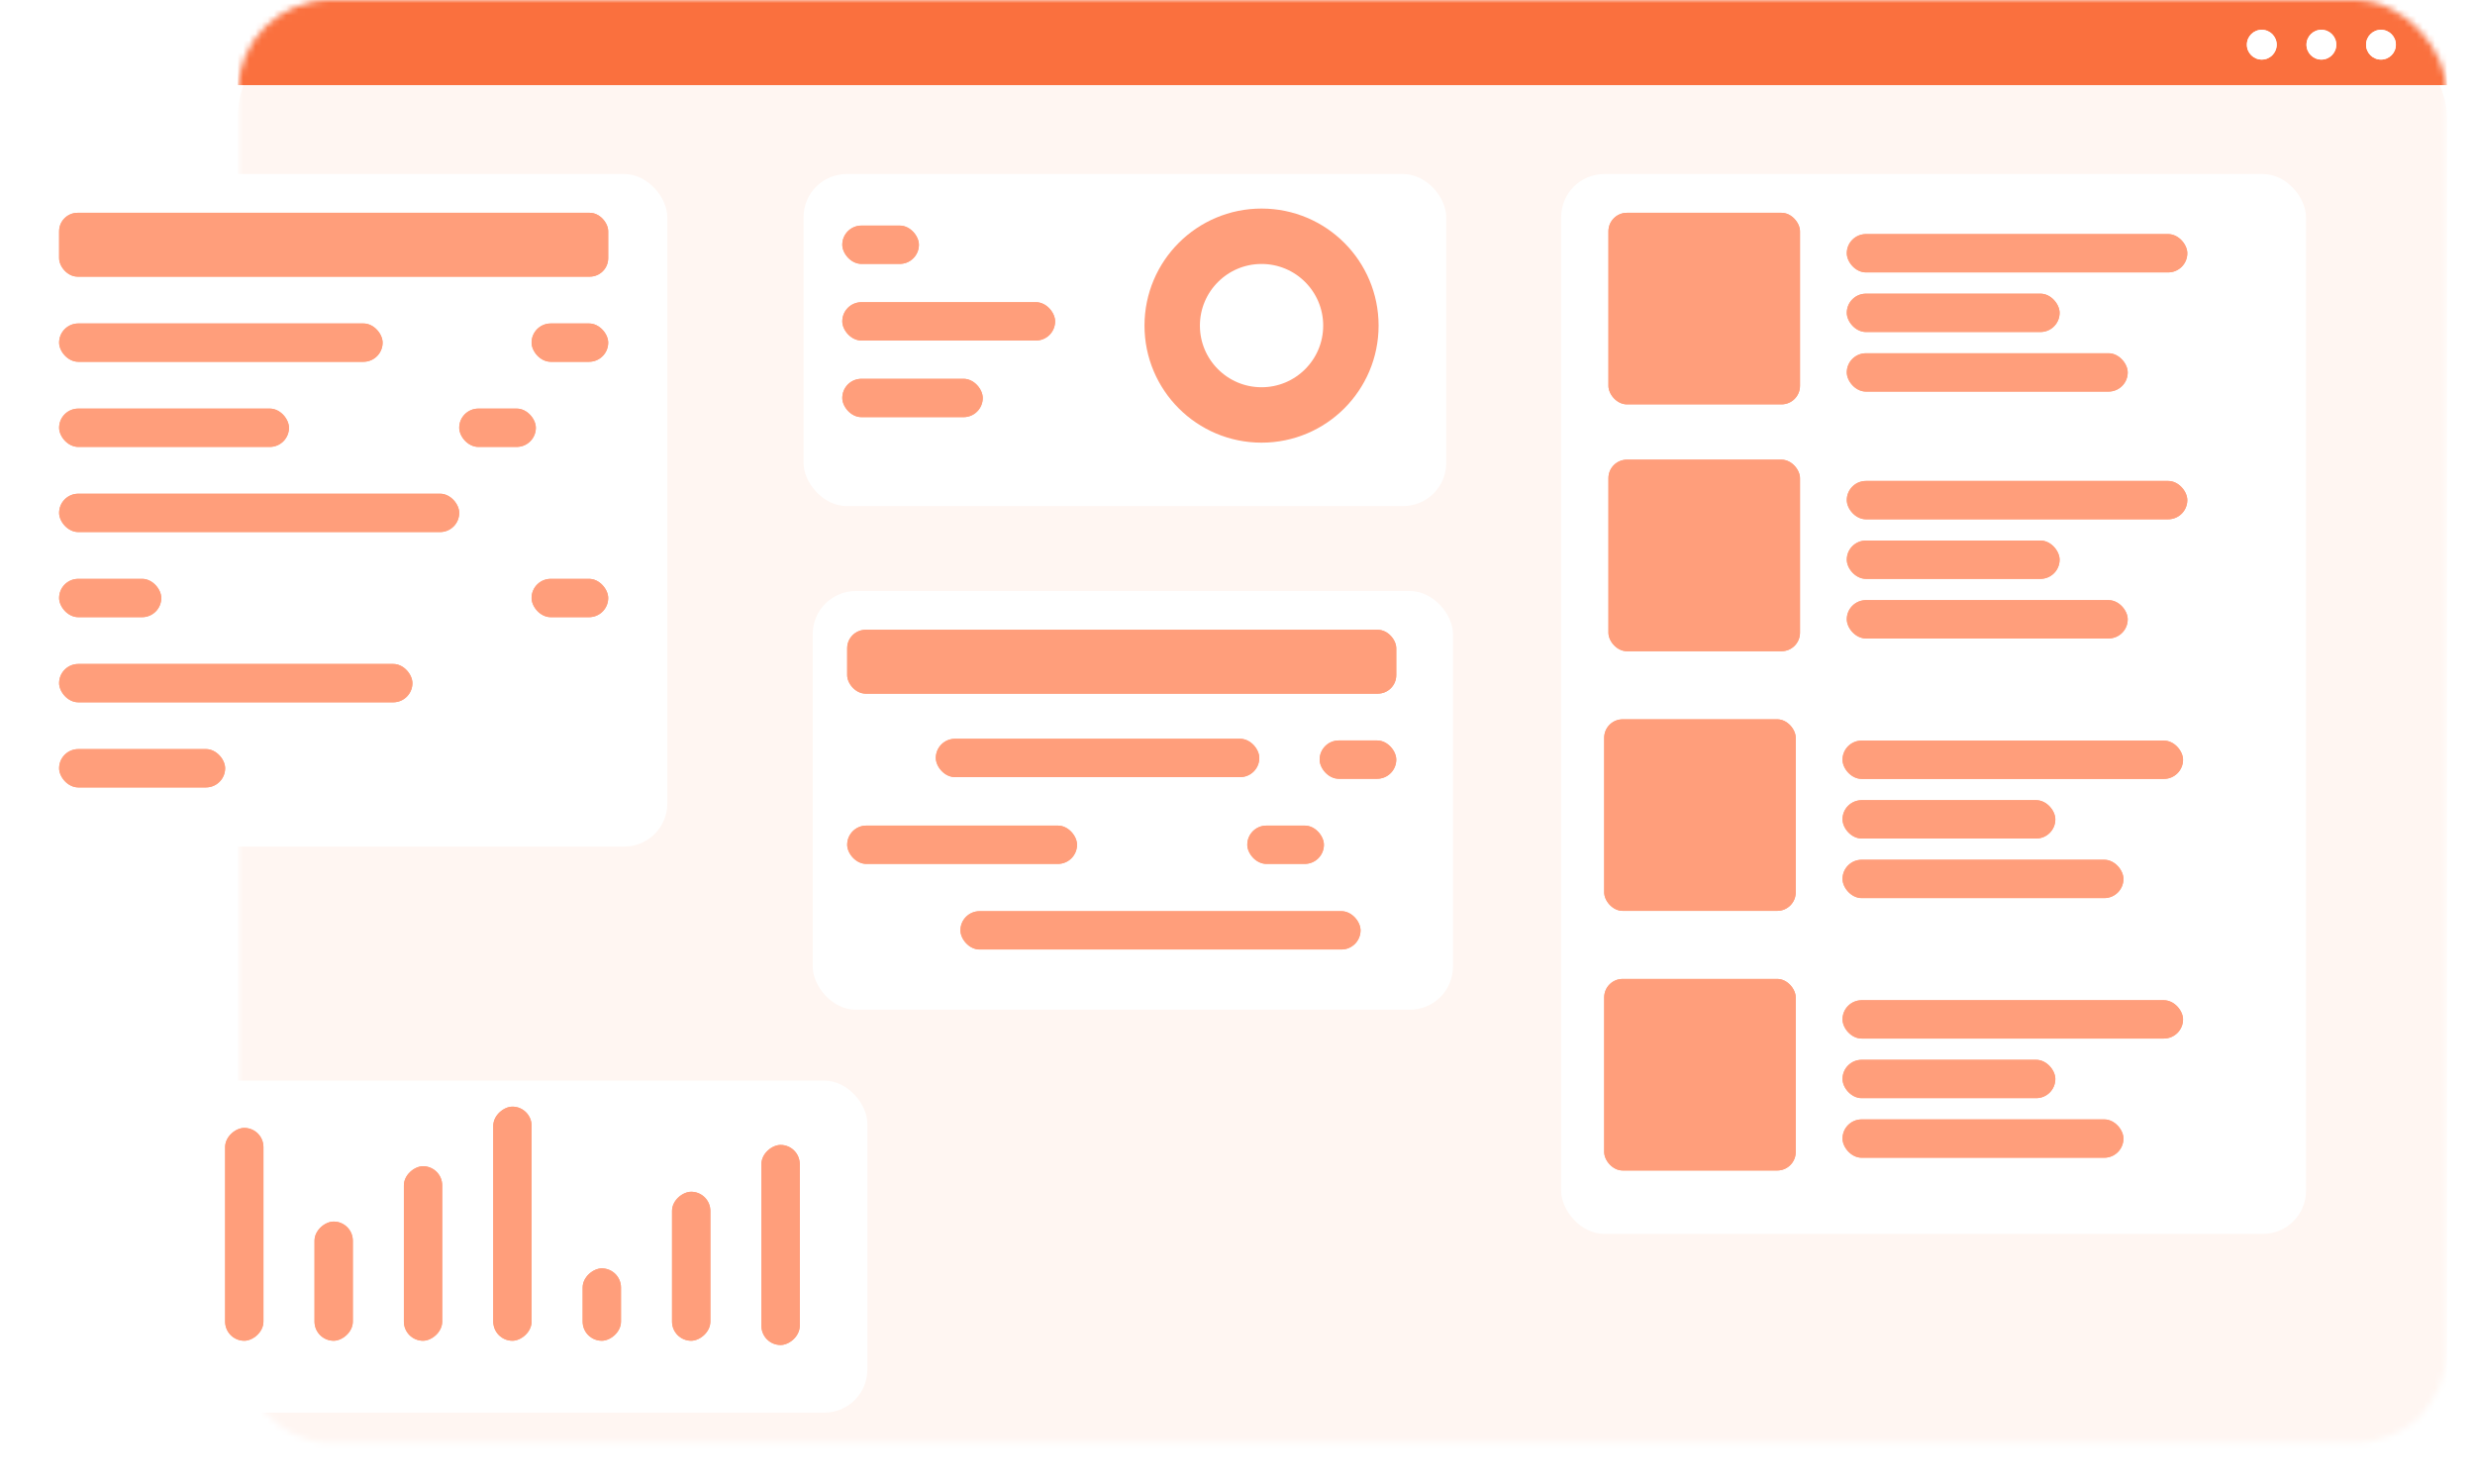 <svg width="402" height="241" viewBox="0 0 402 241" fill="none" xmlns="http://www.w3.org/2000/svg">
<mask id="mask0_64_142" style="mask-type:alpha" maskUnits="userSpaceOnUse" x="38" y="0" width="360" height="235">
<rect x="38.641" width="358.802" height="234.362" rx="15" fill="#FFF6F2"/>
</mask>
<g mask="url(#mask0_64_142)">
<g filter="url(#filter0_d_64_142)">
<rect x="38.641" width="358.802" height="234.362" rx="15" fill="#FFF6F2"/>
</g>
<g filter="url(#filter1_d_64_142)">
<rect x="128.514" y="26.271" width="104.391" height="53.924" rx="7" fill="white"/>
</g>
<g filter="url(#filter2_d_64_142)">
<rect x="251.57" y="26.271" width="120.983" height="172.142" rx="7" fill="white"/>
</g>
<rect x="299.965" y="38.023" width="55.307" height="6.222" rx="3.111" fill="#FF9E7B"/>
<rect x="299.965" y="38.023" width="55.307" height="6.222" rx="3.111" fill="#FF9E7B"/>
<rect x="299.965" y="47.702" width="34.567" height="6.222" rx="3.111" fill="#FF9E7B"/>
<rect x="299.965" y="47.702" width="34.567" height="6.222" rx="3.111" fill="#FF9E7B"/>
<rect x="299.965" y="57.38" width="45.628" height="6.222" rx="3.111" fill="#FF9E7B"/>
<rect x="299.965" y="57.38" width="45.628" height="6.222" rx="3.111" fill="#FF9E7B"/>
<rect x="261.25" y="34.566" width="31.11" height="31.11" rx="3" fill="#FF9E7B"/>
<rect x="261.25" y="34.566" width="31.11" height="31.11" rx="3" fill="#FF9E7B"/>
<rect x="299.965" y="78.121" width="55.307" height="6.222" rx="3.111" fill="#FF9E7B"/>
<rect x="299.965" y="78.121" width="55.307" height="6.222" rx="3.111" fill="#FF9E7B"/>
<rect x="299.965" y="87.799" width="34.567" height="6.222" rx="3.111" fill="#FF9E7B"/>
<rect x="299.965" y="87.799" width="34.567" height="6.222" rx="3.111" fill="#FF9E7B"/>
<rect x="299.965" y="97.478" width="45.628" height="6.222" rx="3.111" fill="#FF9E7B"/>
<rect x="299.965" y="97.478" width="45.628" height="6.222" rx="3.111" fill="#FF9E7B"/>
<rect x="261.25" y="74.664" width="31.11" height="31.11" rx="3" fill="#FF9E7B"/>
<rect x="261.25" y="74.664" width="31.11" height="31.11" rx="3" fill="#FF9E7B"/>
<rect x="299.271" y="120.292" width="55.307" height="6.222" rx="3.111" fill="#FF9E7B"/>
<rect x="299.271" y="120.292" width="55.307" height="6.222" rx="3.111" fill="#FF9E7B"/>
<rect x="299.271" y="129.971" width="34.567" height="6.222" rx="3.111" fill="#FF9E7B"/>
<rect x="299.271" y="129.971" width="34.567" height="6.222" rx="3.111" fill="#FF9E7B"/>
<rect x="299.271" y="139.649" width="45.628" height="6.222" rx="3.111" fill="#FF9E7B"/>
<rect x="299.271" y="139.649" width="45.628" height="6.222" rx="3.111" fill="#FF9E7B"/>
<rect x="260.559" y="116.835" width="31.11" height="31.11" rx="3" fill="#FF9E7B"/>
<rect x="260.559" y="116.835" width="31.11" height="31.11" rx="3" fill="#FF9E7B"/>
<rect x="299.271" y="162.463" width="55.307" height="6.222" rx="3.111" fill="#FF9E7B"/>
<rect x="299.271" y="162.463" width="55.307" height="6.222" rx="3.111" fill="#FF9E7B"/>
<rect x="299.271" y="172.142" width="34.567" height="6.222" rx="3.111" fill="#FF9E7B"/>
<rect x="299.271" y="172.142" width="34.567" height="6.222" rx="3.111" fill="#FF9E7B"/>
<rect x="299.271" y="181.821" width="45.628" height="6.222" rx="3.111" fill="#FF9E7B"/>
<rect x="299.271" y="181.821" width="45.628" height="6.222" rx="3.111" fill="#FF9E7B"/>
<rect x="260.559" y="159.007" width="31.11" height="31.11" rx="3" fill="#FF9E7B"/>
<rect x="260.559" y="159.007" width="31.11" height="31.11" rx="3" fill="#FF9E7B"/>
<rect x="136.809" y="36.641" width="12.444" height="6.222" rx="3.111" fill="#FF9E7B"/>
<rect x="136.809" y="36.641" width="12.444" height="6.222" rx="3.111" fill="#FF9E7B"/>
<rect x="136.809" y="49.085" width="34.567" height="6.222" rx="3.111" fill="#FF9E7B"/>
<rect x="136.809" y="49.085" width="34.567" height="6.222" rx="3.111" fill="#FF9E7B"/>
<rect x="136.809" y="61.529" width="22.814" height="6.222" rx="3.111" fill="#FF9E7B"/>
<rect x="136.809" y="61.529" width="22.814" height="6.222" rx="3.111" fill="#FF9E7B"/>
<rect x="38.641" width="358.802" height="13.827" fill="#FA703E"/>
<circle cx="367.369" cy="7.259" r="2.42" fill="white"/>
<circle cx="367.369" cy="7.259" r="2.42" fill="white"/>
<circle cx="377.049" cy="7.259" r="2.42" fill="white"/>
<circle cx="377.049" cy="7.259" r="2.42" fill="white"/>
<circle cx="386.728" cy="7.259" r="2.42" fill="white"/>
<circle cx="386.728" cy="7.259" r="2.42" fill="white"/>
</g>
<g filter="url(#filter3_d_64_142)">
<rect x="28.27" y="173.525" width="110.613" height="53.924" rx="7" fill="white"/>
</g>
<rect x="80.121" y="217.77" width="38.023" height="6.222" rx="3.111" transform="rotate(-90 80.121 217.77)" fill="#FF9E7B"/>
<rect x="80.121" y="217.77" width="38.023" height="6.222" rx="3.111" transform="rotate(-90 80.121 217.77)" fill="#FF9E7B"/>
<rect x="94.639" y="217.77" width="11.753" height="6.222" rx="3.111" transform="rotate(-90 94.639 217.77)" fill="#FF9E7B"/>
<rect x="94.639" y="217.77" width="11.753" height="6.222" rx="3.111" transform="rotate(-90 94.639 217.77)" fill="#FF9E7B"/>
<rect x="109.156" y="217.77" width="24.197" height="6.222" rx="3.111" transform="rotate(-90 109.156 217.77)" fill="#FF9E7B"/>
<rect x="109.156" y="217.77" width="24.197" height="6.222" rx="3.111" transform="rotate(-90 109.156 217.77)" fill="#FF9E7B"/>
<rect x="123.674" y="218.461" width="32.493" height="6.222" rx="3.111" transform="rotate(-90 123.674 218.461)" fill="#FF9E7B"/>
<rect x="123.674" y="218.461" width="32.493" height="6.222" rx="3.111" transform="rotate(-90 123.674 218.461)" fill="#FF9E7B"/>
<rect x="36.567" y="217.77" width="34.567" height="6.222" rx="3.111" transform="rotate(-90 36.567 217.77)" fill="#FF9E7B"/>
<rect x="36.567" y="217.77" width="34.567" height="6.222" rx="3.111" transform="rotate(-90 36.567 217.77)" fill="#FF9E7B"/>
<rect x="51.086" y="217.77" width="19.357" height="6.222" rx="3.111" transform="rotate(-90 51.086 217.77)" fill="#FF9E7B"/>
<rect x="51.086" y="217.77" width="19.357" height="6.222" rx="3.111" transform="rotate(-90 51.086 217.77)" fill="#FF9E7B"/>
<rect x="65.602" y="217.77" width="28.345" height="6.222" rx="3.111" transform="rotate(-90 65.602 217.77)" fill="#FF9E7B"/>
<rect x="65.602" y="217.77" width="28.345" height="6.222" rx="3.111" transform="rotate(-90 65.602 217.77)" fill="#FF9E7B"/>
<circle cx="204.906" cy="52.887" r="14.512" fill="white" stroke="#FF9E7B" stroke-width="9"/>
<g filter="url(#filter4_d_64_142)">
<rect x="2" y="26.271" width="104.391" height="109.231" rx="7" fill="white"/>
</g>
<rect x="9.604" y="107.848" width="57.381" height="6.222" rx="3.111" fill="#FF9E7B"/>
<rect x="9.604" y="107.848" width="57.381" height="6.222" rx="3.111" fill="#FF9E7B"/>
<rect x="9.604" y="121.674" width="26.962" height="6.222" rx="3.111" fill="#FF9E7B"/>
<rect x="9.604" y="121.674" width="26.962" height="6.222" rx="3.111" fill="#FF9E7B"/>
<rect x="9.604" y="52.541" width="52.541" height="6.222" rx="3.111" fill="#FF9E7B"/>
<rect x="9.604" y="52.541" width="52.541" height="6.222" rx="3.111" fill="#FF9E7B"/>
<rect x="86.342" y="52.541" width="12.444" height="6.222" rx="3.111" fill="#FF9E7B"/>
<rect x="86.342" y="52.541" width="12.444" height="6.222" rx="3.111" fill="#FF9E7B"/>
<rect x="74.59" y="66.367" width="12.444" height="6.222" rx="3.111" fill="#FF9E7B"/>
<rect x="74.59" y="66.367" width="12.444" height="6.222" rx="3.111" fill="#FF9E7B"/>
<rect x="86.342" y="94.021" width="12.444" height="6.222" rx="3.111" fill="#FF9E7B"/>
<rect x="86.342" y="94.021" width="12.444" height="6.222" rx="3.111" fill="#FF9E7B"/>
<rect x="9.604" y="66.367" width="37.332" height="6.222" rx="3.111" fill="#FF9E7B"/>
<rect x="9.604" y="66.367" width="37.332" height="6.222" rx="3.111" fill="#FF9E7B"/>
<rect x="9.604" y="80.194" width="64.985" height="6.222" rx="3.111" fill="#FF9E7B"/>
<rect x="9.604" y="80.194" width="64.985" height="6.222" rx="3.111" fill="#FF9E7B"/>
<rect x="9.604" y="94.021" width="16.592" height="6.222" rx="3.111" fill="#FF9E7B"/>
<rect x="9.604" y="94.021" width="16.592" height="6.222" rx="3.111" fill="#FF9E7B"/>
<rect x="9.604" y="34.566" width="89.182" height="10.37" rx="3" fill="#FF9E7B"/>
<rect x="9.604" y="34.566" width="89.182" height="10.37" rx="3" fill="#FF9E7B"/>
<g filter="url(#filter5_d_64_142)">
<rect x="130" y="94" width="104" height="68" rx="7" fill="white"/>
</g>
<rect x="152" y="120" width="52.541" height="6.222" rx="3.111" fill="#FF9E7B"/>
<rect x="152" y="120" width="52.541" height="6.222" rx="3.111" fill="#FF9E7B"/>
<rect x="214.342" y="120.27" width="12.444" height="6.222" rx="3.111" fill="#FF9E7B"/>
<rect x="214.342" y="120.27" width="12.444" height="6.222" rx="3.111" fill="#FF9E7B"/>
<rect x="202.59" y="134.097" width="12.444" height="6.222" rx="3.111" fill="#FF9E7B"/>
<rect x="202.59" y="134.097" width="12.444" height="6.222" rx="3.111" fill="#FF9E7B"/>
<rect x="137.604" y="134.097" width="37.332" height="6.222" rx="3.111" fill="#FF9E7B"/>
<rect x="137.604" y="134.097" width="37.332" height="6.222" rx="3.111" fill="#FF9E7B"/>
<rect x="156" y="148" width="64.985" height="6.222" rx="3.111" fill="#FF9E7B"/>
<rect x="156" y="148" width="64.985" height="6.222" rx="3.111" fill="#FF9E7B"/>
<rect x="137.604" y="102.295" width="89.182" height="10.37" rx="3" fill="#FF9E7B"/>
<rect x="137.604" y="102.295" width="89.182" height="10.37" rx="3" fill="#FF9E7B"/>
<defs>
<filter id="filter0_d_64_142" x="34.641" y="0" width="366.802" height="242.362" filterUnits="userSpaceOnUse" color-interpolation-filters="sRGB">
<feFlood flood-opacity="0" result="BackgroundImageFix"/>
<feColorMatrix in="SourceAlpha" type="matrix" values="0 0 0 0 0 0 0 0 0 0 0 0 0 0 0 0 0 0 127 0" result="hardAlpha"/>
<feOffset dy="4"/>
<feGaussianBlur stdDeviation="2"/>
<feComposite in2="hardAlpha" operator="out"/>
<feColorMatrix type="matrix" values="0 0 0 0 0 0 0 0 0 0 0 0 0 0 0 0 0 0 0.25 0"/>
<feBlend mode="normal" in2="BackgroundImageFix" result="effect1_dropShadow_64_142"/>
<feBlend mode="normal" in="SourceGraphic" in2="effect1_dropShadow_64_142" result="shape"/>
</filter>
<filter id="filter1_d_64_142" x="126.514" y="24.271" width="112.391" height="61.924" filterUnits="userSpaceOnUse" color-interpolation-filters="sRGB">
<feFlood flood-opacity="0" result="BackgroundImageFix"/>
<feColorMatrix in="SourceAlpha" type="matrix" values="0 0 0 0 0 0 0 0 0 0 0 0 0 0 0 0 0 0 127 0" result="hardAlpha"/>
<feOffset dx="2" dy="2"/>
<feGaussianBlur stdDeviation="2"/>
<feComposite in2="hardAlpha" operator="out"/>
<feColorMatrix type="matrix" values="0 0 0 0 0 0 0 0 0 0 0 0 0 0 0 0 0 0 0.25 0"/>
<feBlend mode="normal" in2="BackgroundImageFix" result="effect1_dropShadow_64_142"/>
<feBlend mode="normal" in="SourceGraphic" in2="effect1_dropShadow_64_142" result="shape"/>
</filter>
<filter id="filter2_d_64_142" x="249.57" y="24.271" width="128.983" height="180.142" filterUnits="userSpaceOnUse" color-interpolation-filters="sRGB">
<feFlood flood-opacity="0" result="BackgroundImageFix"/>
<feColorMatrix in="SourceAlpha" type="matrix" values="0 0 0 0 0 0 0 0 0 0 0 0 0 0 0 0 0 0 127 0" result="hardAlpha"/>
<feOffset dx="2" dy="2"/>
<feGaussianBlur stdDeviation="2"/>
<feComposite in2="hardAlpha" operator="out"/>
<feColorMatrix type="matrix" values="0 0 0 0 0 0 0 0 0 0 0 0 0 0 0 0 0 0 0.25 0"/>
<feBlend mode="normal" in2="BackgroundImageFix" result="effect1_dropShadow_64_142"/>
<feBlend mode="normal" in="SourceGraphic" in2="effect1_dropShadow_64_142" result="shape"/>
</filter>
<filter id="filter3_d_64_142" x="26.27" y="171.525" width="118.613" height="61.924" filterUnits="userSpaceOnUse" color-interpolation-filters="sRGB">
<feFlood flood-opacity="0" result="BackgroundImageFix"/>
<feColorMatrix in="SourceAlpha" type="matrix" values="0 0 0 0 0 0 0 0 0 0 0 0 0 0 0 0 0 0 127 0" result="hardAlpha"/>
<feOffset dx="2" dy="2"/>
<feGaussianBlur stdDeviation="2"/>
<feComposite in2="hardAlpha" operator="out"/>
<feColorMatrix type="matrix" values="0 0 0 0 0 0 0 0 0 0 0 0 0 0 0 0 0 0 0.25 0"/>
<feBlend mode="normal" in2="BackgroundImageFix" result="effect1_dropShadow_64_142"/>
<feBlend mode="normal" in="SourceGraphic" in2="effect1_dropShadow_64_142" result="shape"/>
</filter>
<filter id="filter4_d_64_142" x="0" y="24.271" width="112.391" height="117.231" filterUnits="userSpaceOnUse" color-interpolation-filters="sRGB">
<feFlood flood-opacity="0" result="BackgroundImageFix"/>
<feColorMatrix in="SourceAlpha" type="matrix" values="0 0 0 0 0 0 0 0 0 0 0 0 0 0 0 0 0 0 127 0" result="hardAlpha"/>
<feOffset dx="2" dy="2"/>
<feGaussianBlur stdDeviation="2"/>
<feComposite in2="hardAlpha" operator="out"/>
<feColorMatrix type="matrix" values="0 0 0 0 0 0 0 0 0 0 0 0 0 0 0 0 0 0 0.25 0"/>
<feBlend mode="normal" in2="BackgroundImageFix" result="effect1_dropShadow_64_142"/>
<feBlend mode="normal" in="SourceGraphic" in2="effect1_dropShadow_64_142" result="shape"/>
</filter>
<filter id="filter5_d_64_142" x="128" y="92" width="112" height="76" filterUnits="userSpaceOnUse" color-interpolation-filters="sRGB">
<feFlood flood-opacity="0" result="BackgroundImageFix"/>
<feColorMatrix in="SourceAlpha" type="matrix" values="0 0 0 0 0 0 0 0 0 0 0 0 0 0 0 0 0 0 127 0" result="hardAlpha"/>
<feOffset dx="2" dy="2"/>
<feGaussianBlur stdDeviation="2"/>
<feComposite in2="hardAlpha" operator="out"/>
<feColorMatrix type="matrix" values="0 0 0 0 0 0 0 0 0 0 0 0 0 0 0 0 0 0 0.25 0"/>
<feBlend mode="normal" in2="BackgroundImageFix" result="effect1_dropShadow_64_142"/>
<feBlend mode="normal" in="SourceGraphic" in2="effect1_dropShadow_64_142" result="shape"/>
</filter>
</defs>
</svg>
